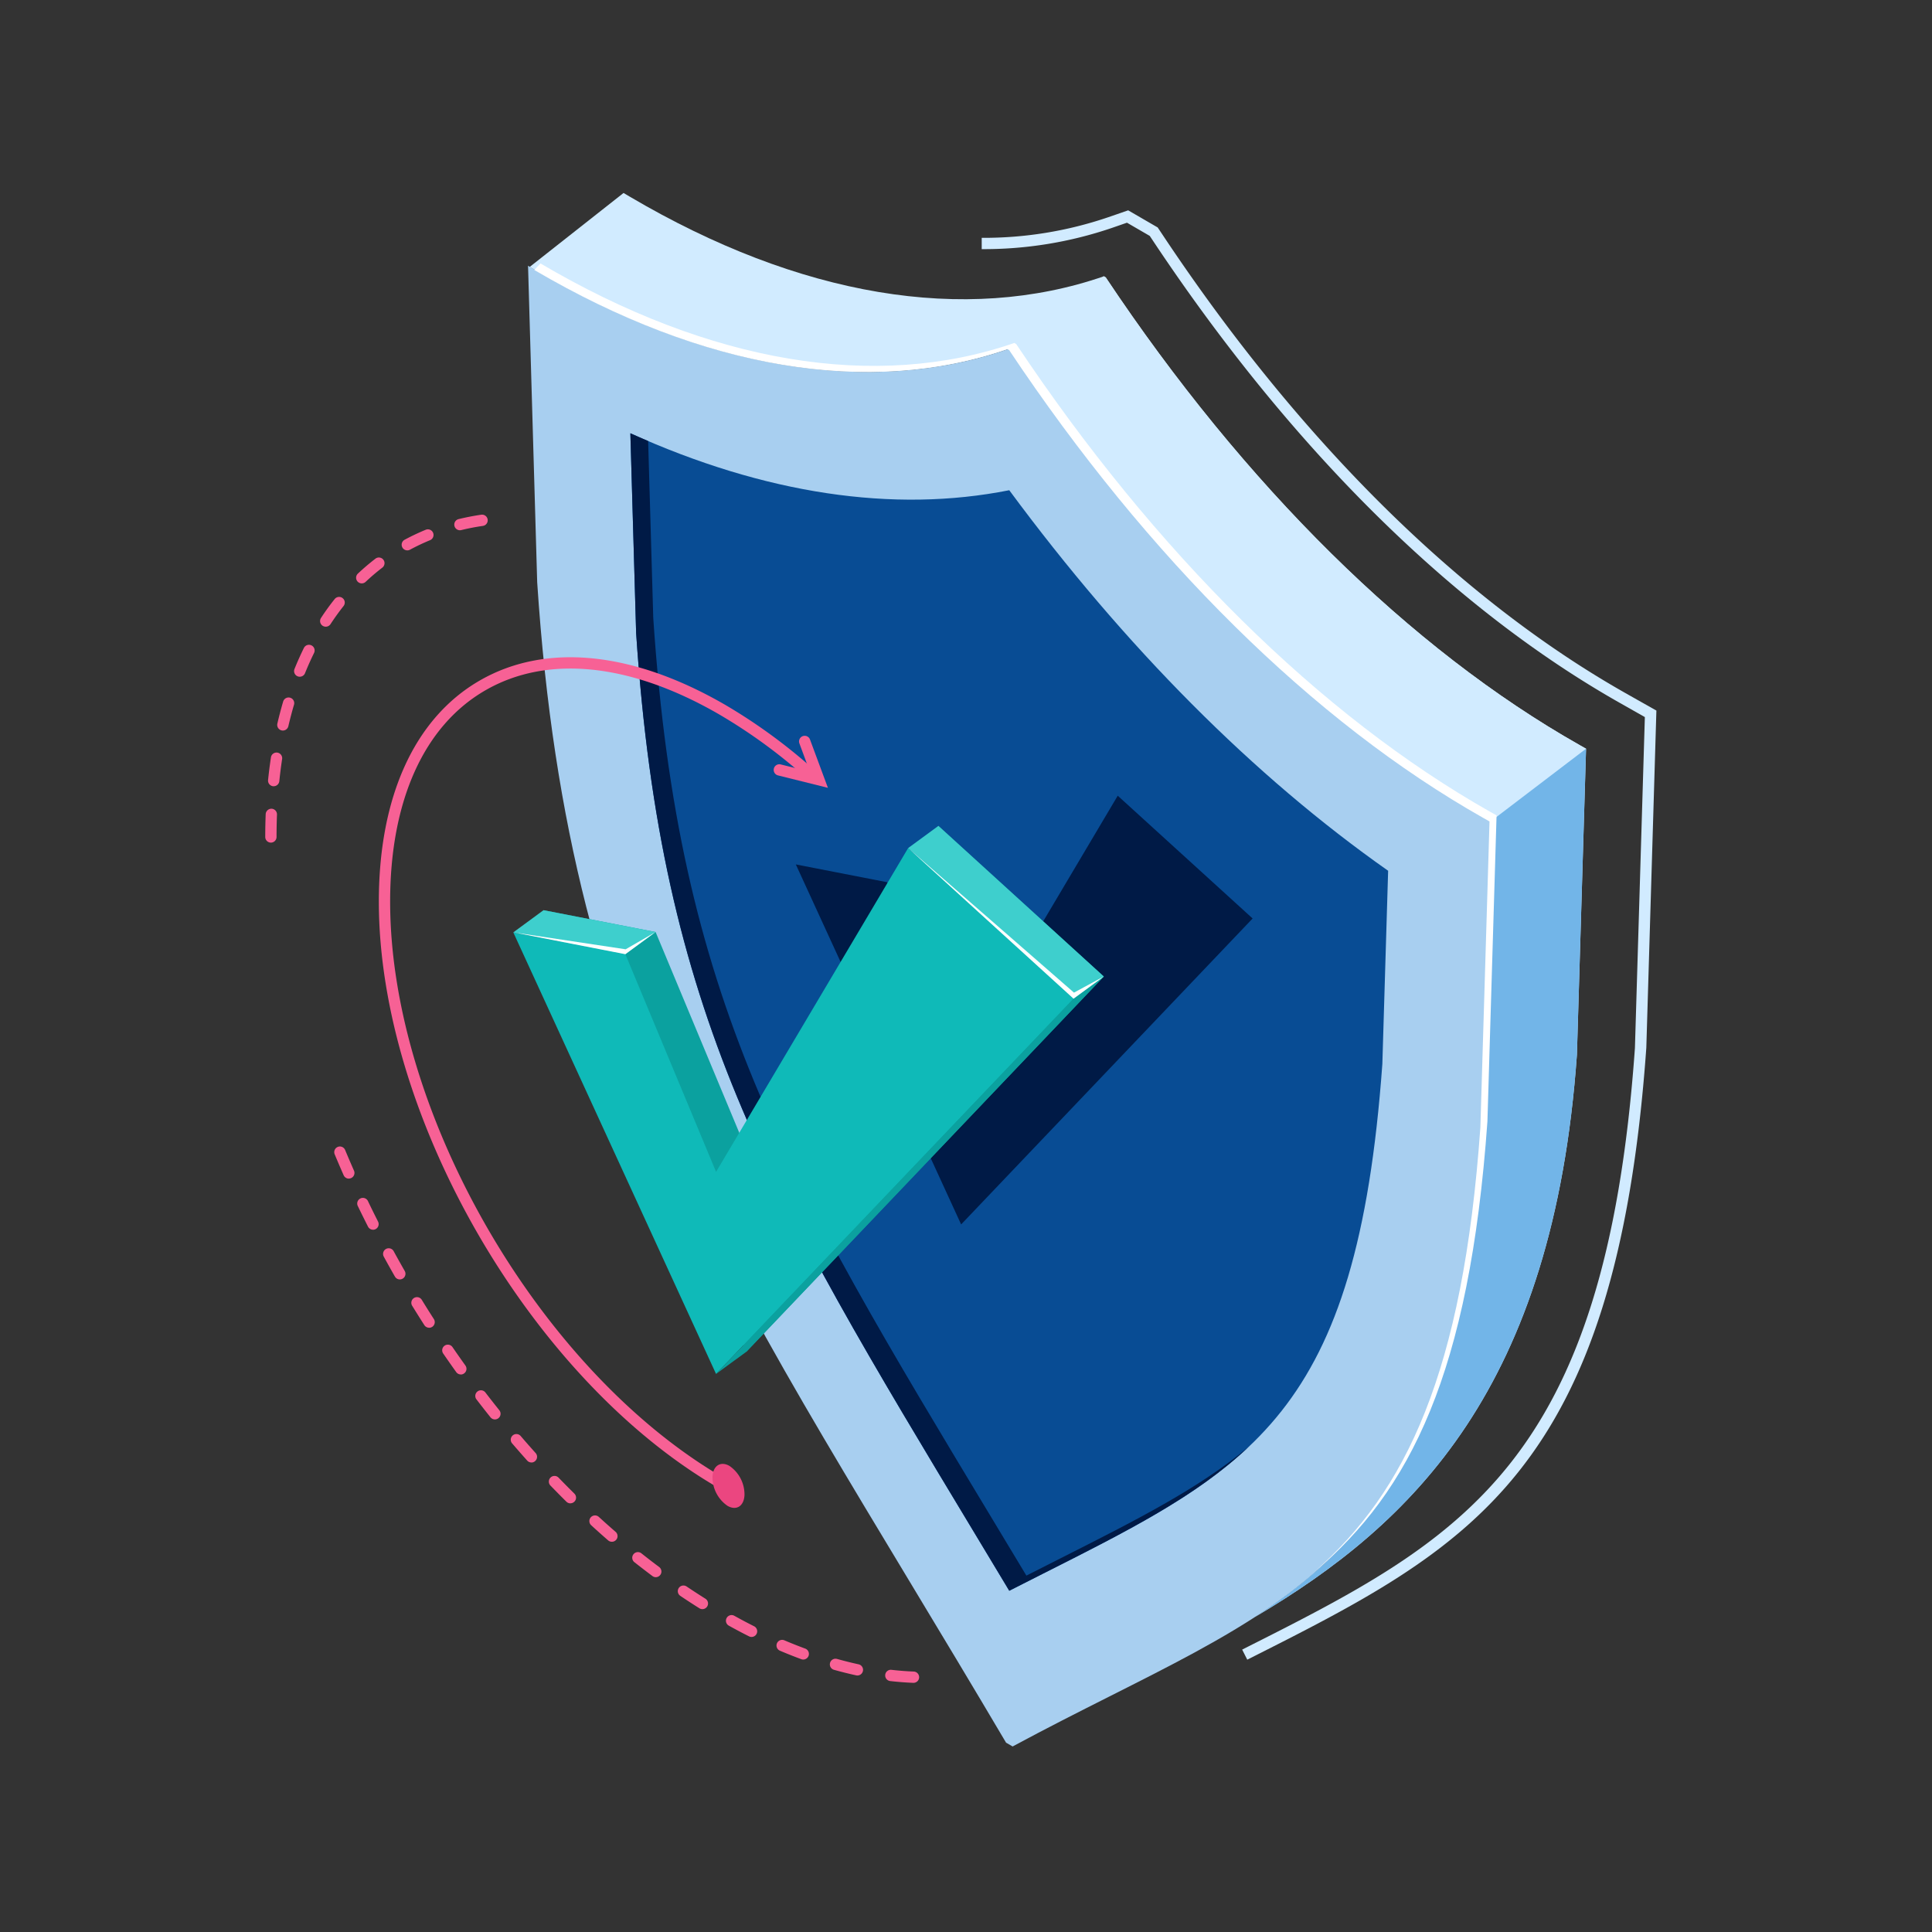 <svg xmlns="http://www.w3.org/2000/svg" xmlns:xlink="http://www.w3.org/1999/xlink" width="171" height="171" viewBox="0 0 171 171">
  <rect x="0" y="0" width="171" height="171" fill="#333333" stroke="none"/>
  <defs>
    <clipPath id="clip-photo-004">
      <rect width="171" height="171"/>
    </clipPath>
  </defs>
  <g id="photo-004" clip-path="url(#clip-photo-004)">
    <g id="photo-004-2" data-name="photo-004" transform="translate(-246.943 -213.053)">
      <g id="Сгруппировать_3548" data-name="Сгруппировать 3548">
        <path id="Контур_75335" data-name="Контур 75335" d="M357.337,359.949l-.451-.891c19.353-9.757,32.138-16.2,34.763-53.248l.879-29.289-2.2-1.246c-14.776-8.359-29.03-22.448-41.222-40.742l-.4-.6-2.015-1.169-1.339.464a35.145,35.145,0,0,1-11.518,1.876v-1a34.136,34.136,0,0,0,11.191-1.822l1.772-.612,2.612,1.515.529.793c12.105,18.166,26.242,32.144,40.882,40.426l2.729,1.542-.892,29.841C389.981,343.493,376.995,350.04,357.337,359.949Z" fill="#d1ebff"/>
      </g>
      <path id="Контур_75336" data-name="Контур 75336" d="M378.3,285.44c-14.994-8.484-29.654-22.954-41.941-41.392l-.166-.1c-12.286,4.25-26.946,1.794-41.94-7.037l-.574-.338.81,28.017c2.845,43.428,17.657,62.33,41.5,102.706l.58.335c23.84-12.848,38.652-14.647,41.5-54.789l.809-27.082Z" fill="#a8cff0"/>
      <path id="Контур_75337" data-name="Контур 75337" d="M386.753,279c-14.995-8.483-29.654-22.954-41.941-41.392l-.167-.1c-12.286,4.25-26.946,1.794-41.94-7.037l-.573-.338-8.3,6.539.413.243c14.994,8.83,29.654,11.287,41.94,7.037l.166.1c12.287,18.438,26.947,32.908,41.941,41.392l.574.324-.81,27.082c-1.857,26.2-8.815,36.064-20.05,43.329,14.038-8.29,26.42-20.324,28.508-49.773l.809-27.082Z" fill="#d1ebff"/>
      <path id="Контур_75338" data-name="Контур 75338" d="M387.326,279.32l-.573-.324c-14.995-8.483-29.654-22.954-41.941-41.392l-.167-.1-8.457,6.444.166.1c12.287,18.438,26.947,32.908,41.941,41.392l.574.324Z" fill="#d1ebff"/>
      <path id="Контур_75339" data-name="Контур 75339" d="M378.869,285.764l-.81,27.082c-1.857,26.2-8.815,36.064-20.05,43.329,14.038-8.29,26.42-20.324,28.508-49.773l.809-27.082Z" fill="#72b5e8"/>
      <path id="Контур_75340" data-name="Контур 75340" d="M333.307,348.92c-18.506-30.7-27.815-46.141-30.06-79.833l-.511-17.687c11.882,5.372,23.273,7.085,33.536,5.042,10.26,13.892,21.651,25.333,33.534,33.681l-.512,17.1c-2.245,31.1-11.554,35.8-30.063,45.128-.968.49-1.953.986-2.959,1.5Q334.76,351.333,333.307,348.92Z" fill="#084c94"/>
      <path id="Контур_75341" data-name="Контур 75341" d="M340.747,351.009c-.968.49-1.953.986-2.959,1.5q-1.512-2.51-2.965-4.924c-18.506-30.7-27.815-46.141-30.06-79.833l-.453-15.665c-.524-.224-1.048-.446-1.574-.684l.511,17.687c2.245,33.692,11.554,49.135,30.06,79.833q1.453,2.412,2.965,4.924c1.006-.511,1.991-1.007,2.959-1.5,7.552-3.807,13.571-6.843,18.205-11.215C353.027,344.812,347.5,347.6,340.747,351.009Z" fill="#001a46"/>
      <path id="Контур_75342" data-name="Контур 75342" d="M317.381,289.563l14.631,31.863,25.8-27.079L345.873,283.48l-13.861,23.366-6.545-15.708Z" fill="#001a46"/>
      <path id="Контур_75343" data-name="Контур 75343" d="M295.049,293.613,313,332.7l31.642-33.214L330,286.152l-17,28.661-8.029-19.267Z" fill="#0ba19f"/>
      <path id="Контур_75344" data-name="Контур 75344" d="M292.374,295.575l17.946,39.083,31.642-33.214-14.64-13.33-17,28.661-8.029-19.267Z" fill="#0fbab8"/>
      <path id="Контур_75345" data-name="Контур 75345" d="M344.637,299.482l-2.675,1.962L310.32,334.658,313,332.7Z" fill="#0ba19f"/>
      <path id="Контур_75346" data-name="Контур 75346" d="M295.049,293.613l-2.675,1.962,9.918,1.932,2.675-1.962Z" fill="#3ecfcd"/>
      <path id="Контур_75347" data-name="Контур 75347" d="M341.962,301.444l-14.64-13.33L330,286.152l14.64,13.33Z" fill="#3ecfcd"/>
      <path id="Контур_75348" data-name="Контур 75348" d="M302.319,297.075l-9.944-1.5,9.918,1.932,2.675-1.962Z" fill="#fff"/>
      <path id="Контур_75349" data-name="Контур 75349" d="M341.962,301.444l-14.64-13.33L342,300.909l2.637-1.427Z" fill="#fff"/>
      <path id="Контур_75350" data-name="Контур 75350" d="M378.83,284.9c-14.994-8.484-29.654-22.954-41.941-41.392l-.166-.1c-12.286,4.25-26.946,1.793-41.941-7.037l-.546.579c14.967,8.793,29.6,11.236,41.863,6.993l.166.1c12.287,18.438,26.947,32.908,41.941,41.392l.573.324-.809,27.082c-1.541,21.742-6.6,32.234-14.69,39.328,8.46-7.1,13.733-17.568,15.314-39.863l.809-27.082Z" fill="#fff"/>
      <g id="Сгруппировать_3549" data-name="Сгруппировать 3549">
        <path id="Контур_75351" data-name="Контур 75351" d="M270.92,287.632a.5.5,0,0,1-.5-.5q0-1.026.039-2.019a.506.506,0,0,1,.519-.48.5.5,0,0,1,.48.519q-.037.975-.038,1.98A.5.5,0,0,1,270.92,287.632Zm.248-4.99-.051,0a.5.5,0,0,1-.447-.548q.106-1.026.254-2.007a.5.5,0,0,1,.989.148q-.145.961-.248,1.96A.5.5,0,0,1,271.168,282.642Zm.812-4.929a.484.484,0,0,1-.113-.013.5.5,0,0,1-.375-.6q.234-1.007.516-1.962a.5.5,0,0,1,.959.283q-.273.927-.5,1.9A.5.5,0,0,1,271.98,277.713Zm1.493-4.764a.5.5,0,0,1-.188-.036.5.5,0,0,1-.276-.651c.257-.635.537-1.26.831-1.858a.5.5,0,0,1,.9.442c-.284.577-.554,1.179-.8,1.791A.5.5,0,0,1,273.473,272.949Zm2.3-4.428a.5.5,0,0,1-.418-.774c.379-.579.781-1.137,1.2-1.659a.5.5,0,1,1,.783.621c-.395.5-.779,1.032-1.141,1.585A.5.5,0,0,1,275.771,268.521Zm3.189-3.833a.5.5,0,0,1-.342-.865,20.233,20.233,0,0,1,1.559-1.327.5.5,0,0,1,.609.793,19.274,19.274,0,0,0-1.483,1.263A.5.5,0,0,1,278.96,264.688Zm4.034-2.922a.5.5,0,0,1-.238-.941,19.957,19.957,0,0,1,1.851-.877.5.5,0,1,1,.381.924,18.835,18.835,0,0,0-1.757.834A.505.505,0,0,1,282.994,261.766Zm4.652-1.781a.5.5,0,0,1-.118-.985c.656-.16,1.331-.291,2.008-.39a.5.5,0,0,1,.144.991c-.646.092-1.29.217-1.915.37A.544.544,0,0,1,287.646,259.985Z" fill="#f76195"/>
      </g>
      <g id="Сгруппировать_3550" data-name="Сгруппировать 3550">
        <path id="Контур_75352" data-name="Контур 75352" d="M327.785,362h-.02c-.664-.027-1.348-.08-2.031-.158a.5.5,0,0,1,.114-.994c.659.076,1.317.126,1.957.152a.5.5,0,0,1-.02,1Zm-4.951-.651a.493.493,0,0,1-.107-.011q-.975-.213-1.969-.491a.5.5,0,0,1,.27-.963q.966.27,1.912.477a.5.5,0,0,1-.106.988Zm-4.792-1.411a.476.476,0,0,1-.173-.031q-.933-.342-1.881-.746a.5.5,0,1,1,.391-.92q.924.392,1.836.729a.5.5,0,0,1-.173.968Zm-4.579-2a.482.482,0,0,1-.224-.053q-.89-.447-1.786-.945a.5.5,0,0,1,.485-.875q.881.491,1.75.927a.5.5,0,0,1-.225.946Zm-4.351-2.461a.493.493,0,0,1-.265-.076q-.85-.533-1.691-1.1a.5.5,0,0,1,.559-.83q.828.558,1.663,1.083a.5.5,0,0,1-.266.923Zm-4.122-2.828a.5.5,0,0,1-.3-.1q-.8-.6-1.6-1.23a.5.5,0,0,1,.622-.783q.781.621,1.573,1.212a.5.5,0,0,1-.3.9Zm-3.892-3.136a.5.5,0,0,1-.328-.122q-.757-.657-1.5-1.339a.5.5,0,0,1,.674-.739q.738.675,1.485,1.322a.5.5,0,0,1-.327.878Zm-3.669-3.4a.5.5,0,0,1-.352-.144q-.713-.705-1.414-1.431a.5.5,0,0,1,.719-.7q.693.717,1.4,1.415a.5.5,0,0,1-.351.855Zm-3.451-3.618a.5.5,0,0,1-.372-.166q-.667-.746-1.324-1.51a.5.5,0,1,1,.759-.65q.648.756,1.31,1.492a.5.5,0,0,1-.039.706A.494.494,0,0,1,293.978,342.5Zm-3.23-3.81a.5.5,0,0,1-.391-.187q-.627-.783-1.238-1.58a.5.5,0,1,1,.793-.609q.606.789,1.226,1.564a.5.5,0,0,1-.39.812Zm-3.018-3.98a.5.5,0,0,1-.407-.209q-.584-.816-1.154-1.645a.5.5,0,0,1,.825-.566q.563.82,1.142,1.629a.5.5,0,0,1-.116.7A.487.487,0,0,1,287.73,334.71Zm-2.807-4.136a.5.5,0,0,1-.421-.229q-.543-.846-1.068-1.7a.5.5,0,1,1,.852-.522q.52.849,1.058,1.685a.5.5,0,0,1-.151.691A.5.5,0,0,1,284.923,330.574Zm-2.592-4.275a.5.5,0,0,1-.434-.252q-.5-.873-.981-1.756a.5.5,0,1,1,.878-.478q.477.875.971,1.738a.5.5,0,0,1-.434.748Zm-2.371-4.4a.5.5,0,0,1-.446-.275q-.456-.9-.891-1.8a.5.5,0,1,1,.9-.432q.431.9.88,1.786a.5.5,0,0,1-.445.726Zm-2.142-4.522a.5.5,0,0,1-.458-.3q-.408-.924-.794-1.851a.5.5,0,1,1,.923-.385q.384.92.786,1.832a.5.5,0,0,1-.457.7Z" fill="#f76195"/>
      </g>
      <g id="Сгруппировать_3551" data-name="Сгруппировать 3551">
        <path id="Контур_75353" data-name="Контур 75353" d="M310.574,344.771c-16.6-9.581-30.1-32.872-30.1-51.917,0-9.294,3.17-16.242,8.926-19.565,5.806-3.353,13.5-2.6,21.672,2.115a48.686,48.686,0,0,1,8.049,5.893l-.667.746a47.612,47.612,0,0,0-7.882-5.773c-7.846-4.53-15.187-5.282-20.672-2.115-5.434,3.137-8.426,9.778-8.426,18.7,0,18.727,13.278,41.628,29.6,51.051Z" fill="#f76195"/>
      </g>
      <path id="Контур_75354" data-name="Контур 75354" d="M312.837,345.384c-.046.977-.717,1.4-1.5.952a3.067,3.067,0,0,1-1.33-2.584c.047-.976.717-1.4,1.5-.952A3.067,3.067,0,0,1,312.837,345.384Z" fill="#eb4680"/>
      <g id="Сгруппировать_3552" data-name="Сгруппировать 3552">
        <path id="Контур_75355" data-name="Контур 75355" d="M320.221,282.783l-4.419-1.1a.5.5,0,0,1,.242-.971l2.581.645-.92-2.486a.5.5,0,1,1,.937-.347Z" fill="#f76195"/>
      </g>
    </g>
  </g>
</svg>
